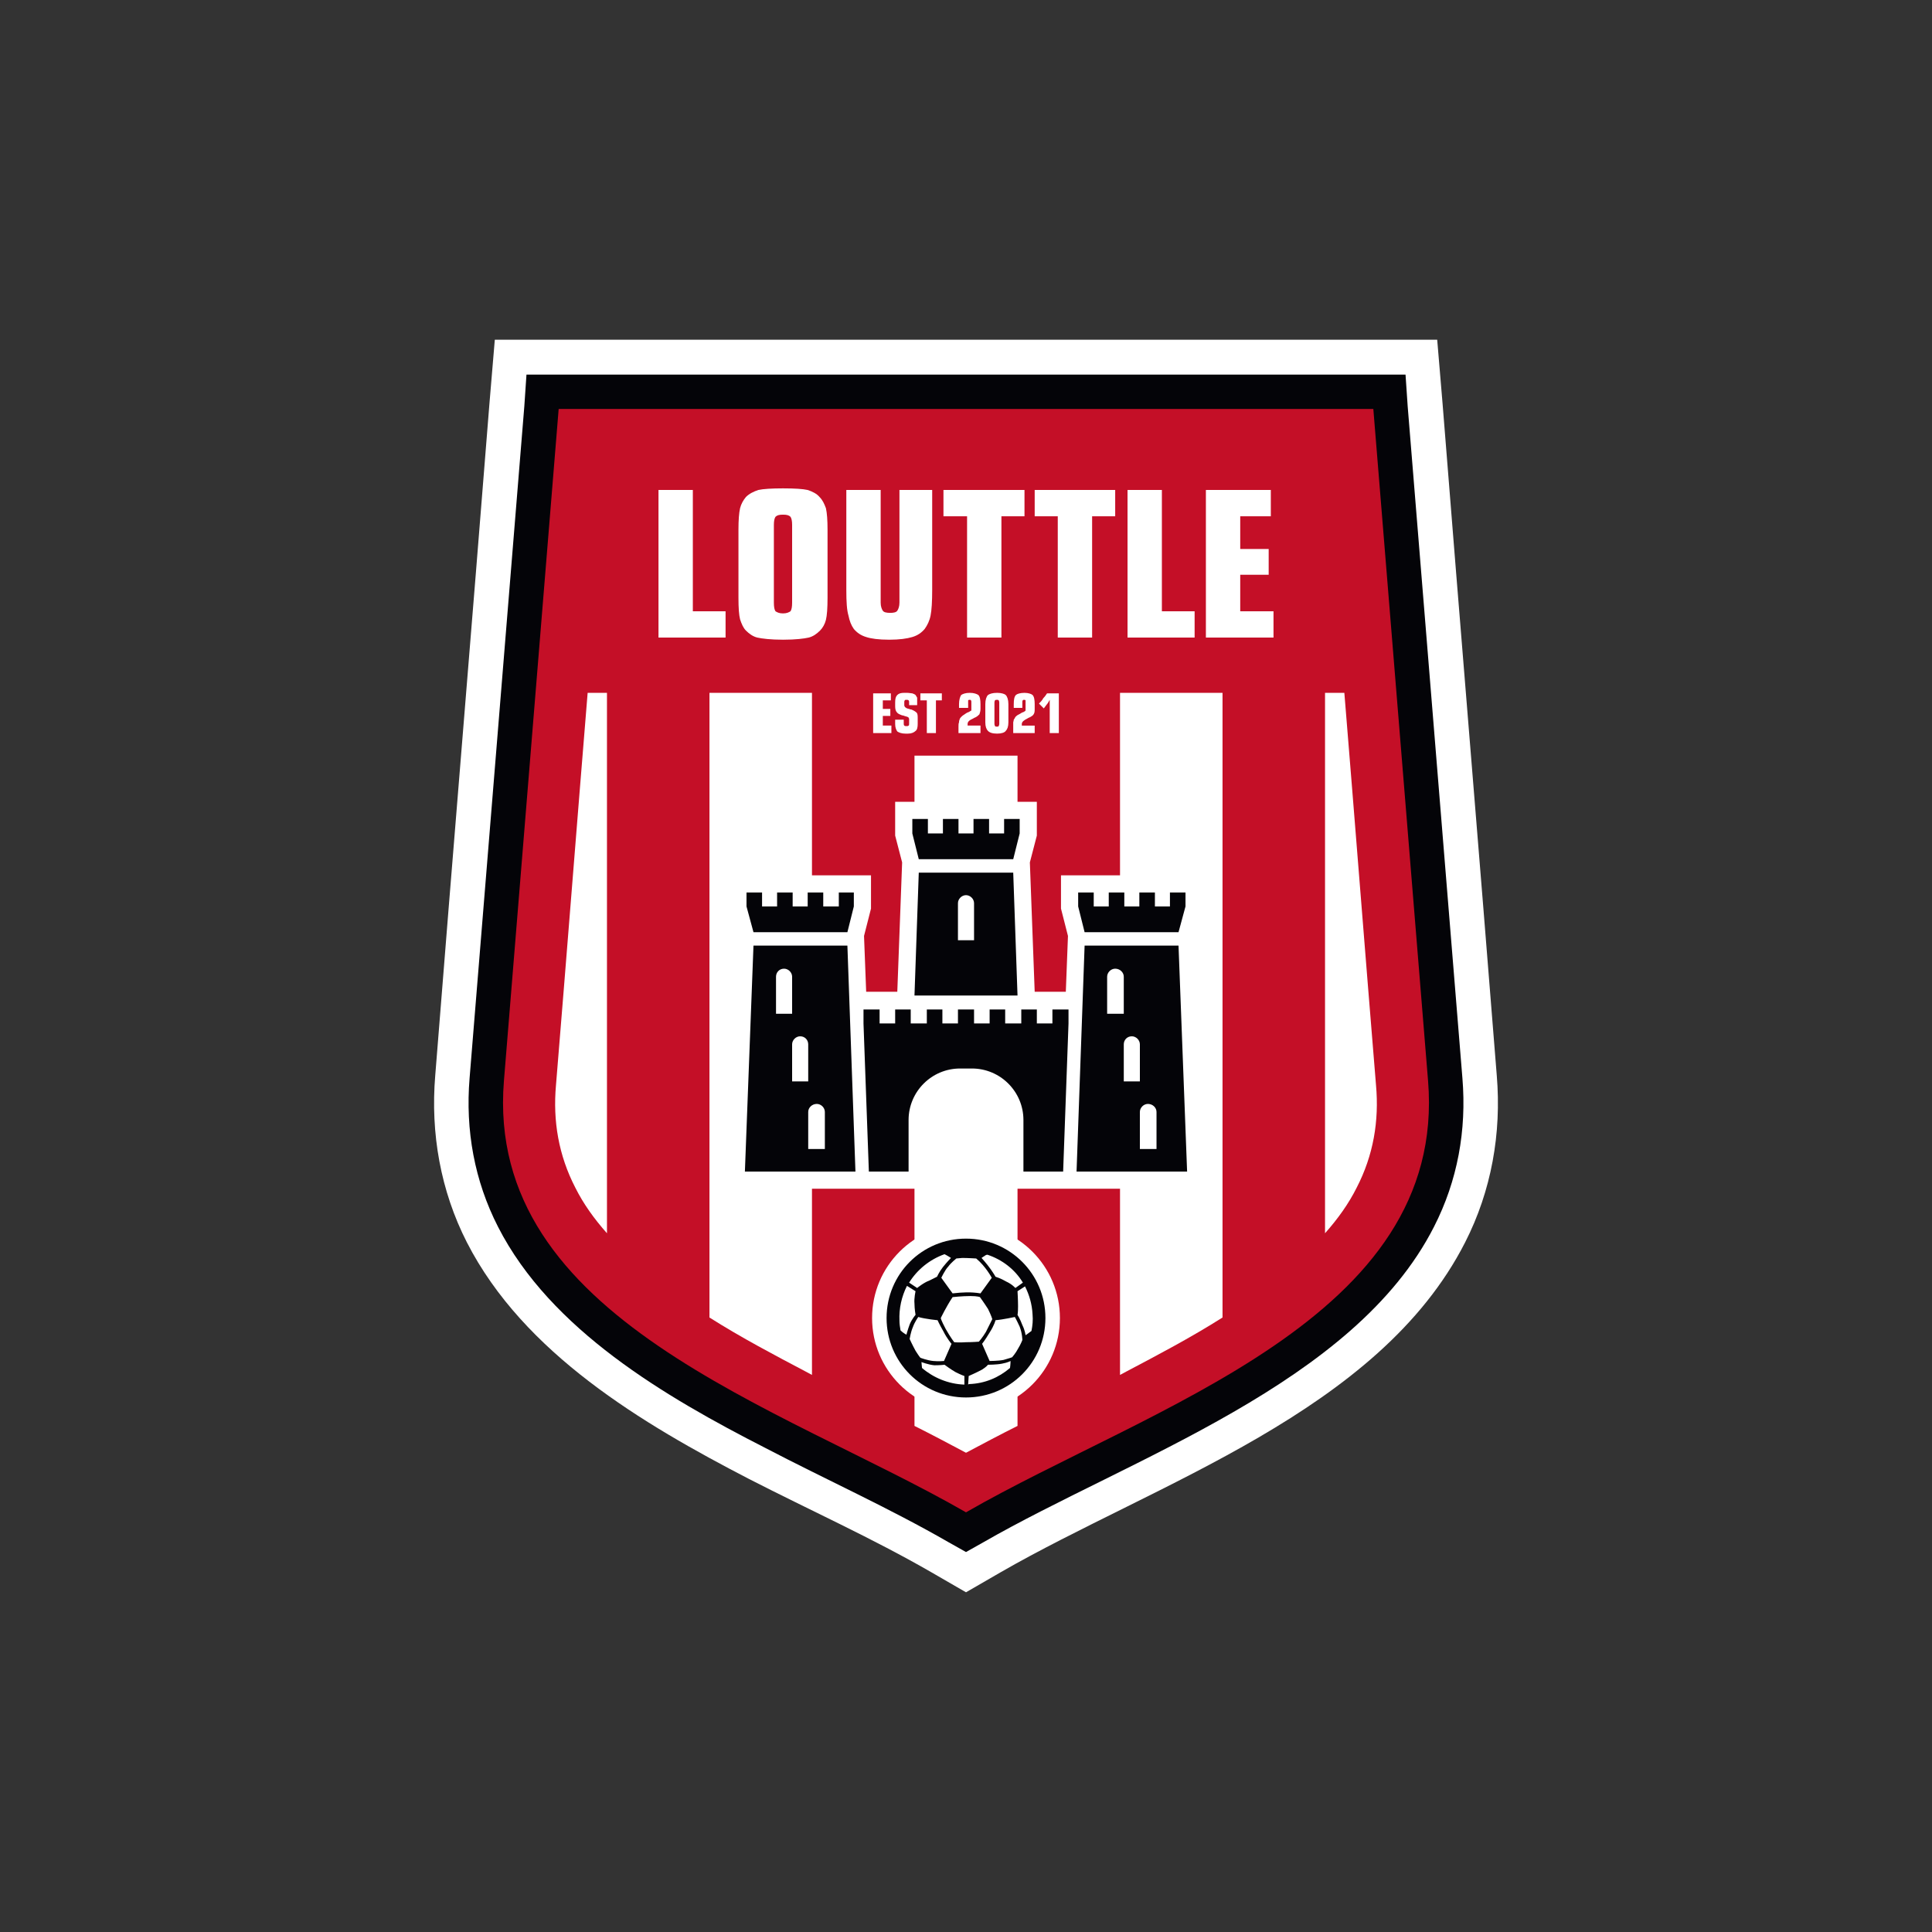 <svg xmlns="http://www.w3.org/2000/svg" xml:space="preserve" width="100%" height="100%" version="1.1" style="shape-rendering:geometricPrecision; text-rendering:geometricPrecision; image-rendering:optimizeQuality; fill-rule:evenodd; clip-rule:evenodd" viewBox="0 0 3600 3600" xmlns:xlink="http://www.w3.org/1999/xlink" x="-141.73" y="-141.73"><rect x="0" y="0" width="3600" height="3600" fill="#333333" stroke="none"/> <defs> <style type="text/css"> <![CDATA[ .fil0 { fill: none } .fil2 { fill: #040408 } .fil3 { fill: #C40F27 } .fil4 { fill: white } .fil1 { fill: white } ]]> </style> </defs> <g id="Layer_x0020_1">  <rect class="fil0" width="3600" height="3600"/> <path class="fil1" d="M1736 2930c-111,-64 -227,-116 -340,-174 -199,-103 -420,-234 -526,-441 -49,-96 -68,-203 -59,-311 33,-417 68,-835 101,-1252l10 -119 1756 0 10 119c33,417 68,835 101,1252 9,108 -10,215 -59,311 -161,316 -576,448 -866,615l-64 37 -64 -37z"/> <path class="fil2" d="M1768 2874c-111,-64 -229,-117 -342,-176 -186,-95 -400,-220 -498,-412 -44,-86 -61,-180 -53,-277 34,-417 68,-834 102,-1252l4 -59 1638 0 4 59c34,418 68,835 102,1252 8,97 -9,191 -53,277 -149,293 -567,431 -840,588l-32 18 -32 -18z"/> <path class="fil3" d="M1800 2818c-344,-198 -897,-360 -861,-804 102,-1252 102,-1252 102,-1252l759 0 759 0c0,0 0,0 102,1252 36,444 -517,606 -861,804z"/> <path class="fil1" d="M1800 2707c32,-17 64,-34 96,-50l0 -1249 -192 0 0 1249c32,16 64,33 96,50zm287 -145l13 -7c55,-29 118,-62 178,-100l0 -1164 -191 0 0 117 0 1154zm382 -264c24,-27 44,-55 59,-85 31,-60 42,-124 36,-191 -20,-243 -39,-487 -59,-731l-36 0 0 1007zm-956 -1007l-191 0 0 1164c60,38 123,71 178,100l13 7 0 -1154 0 -117zm-382 0l-36 0c-20,244 -39,488 -59,731 -6,67 5,131 36,191 15,30 35,58 59,85l0 -1007z"/> <path class="fil4" d="M1681 1607l-13 -50 0 -63 264 0 0 63 -13 50 9 241 58 0 4 -104 -13 -51 0 -62 264 0 0 62 -13 51 17 471 -370 0 0 -128c0,-35 -29,-64 -64,-64l-22 0c-35,0 -64,29 -64,64l0 128 -370 0 17 -471 -13 -51 0 -62 264 0 0 62 -13 51 4 104 58 0 9 -241z"/> <g id="_2417084366816"> <path class="fil2" d="M1579 1762l15 421 -206 0 16 -421 175 0zm-118 43l0 0c8,0 15,7 15,15l0 69 -30 0 0 -69c0,-8 6,-15 15,-15zm30 126l0 0c9,0 15,7 15,15l0 69 -30 0 0 -69c0,-8 7,-15 15,-15zm31 126l0 0c8,0 15,7 15,15l0 69 -31 0 0 -69c0,-8 7,-15 16,-15z"/> <polygon class="fil2" points="1420,1689 1448,1689 1448,1663 1477,1663 1477,1689 1505,1689 1505,1663 1534,1663 1534,1689 1563,1689 1563,1663 1591,1663 1591,1689 1579,1737 1404,1737 1391,1689 1391,1663 1420,1663 "/> <path class="fil2" d="M2196 1762l16 421 -206 0 15 -421 175 0zm-118 43l0 0c9,0 16,7 16,15l0 69 -31 0 0 -69c0,-8 7,-15 15,-15zm31 126l0 0c8,0 15,7 15,15l0 69 -30 0 0 -69c0,-8 6,-15 15,-15zm30 126l0 0c9,0 16,7 16,15l0 69 -31 0 0 -69c0,-8 7,-15 15,-15z"/> <polygon class="fil2" points="2038,1689 2066,1689 2066,1663 2095,1663 2095,1689 2123,1689 2123,1663 2152,1663 2152,1689 2180,1689 2180,1663 2209,1663 2209,1689 2196,1737 2021,1737 2009,1689 2009,1663 2038,1663 "/> <path class="fil2" d="M1639 1907l29 0 0 -26 29 0 0 26 30 0 0 -26 29 0 0 26 29 0 0 -26 30 0 0 26 29 0 0 -26 29 0 0 26 30 0 0 -26 29 0 0 26 29 0 0 -26 30 0 0 26 -10 276 -74 0 0 -96c0,-53 -43,-96 -96,-96l-22 0c-53,0 -96,43 -96,96l0 96 -74 0 -10 -276 0 -26 30 0 0 26z"/> <path class="fil2" d="M1888 1626l8 229 -192 0 8 -229 176 0zm-88 42l0 0c8,0 15,7 15,15l0 69 -30 0 0 -69c0,-8 7,-15 15,-15z"/> <polygon class="fil2" points="1729,1553 1757,1553 1757,1526 1786,1526 1786,1553 1814,1553 1814,1526 1843,1526 1843,1553 1871,1553 1871,1526 1900,1526 1900,1553 1888,1601 1712,1601 1700,1553 1700,1526 1729,1526 "/> </g> <path class="fil1" d="M1227 1188l0 -275 64 0 0 226 61 0 0 49 -125 0zm249 -65l0 -145c0,-7 -1,-12 -3,-15 -3,-3 -7,-4 -14,-4 -7,0 -11,1 -14,4 -2,3 -3,8 -3,15l0 145c0,8 1,13 3,16 3,2 7,4 14,4 7,0 11,-2 14,-4 2,-3 3,-8 3,-16zm66 -9c0,19 -1,33 -3,41 -2,8 -6,15 -11,20 -6,6 -13,11 -21,13 -9,2 -24,4 -48,4 -23,0 -39,-2 -48,-4 -8,-2 -15,-7 -21,-13 -5,-5 -8,-12 -11,-21 -2,-8 -3,-21 -3,-40l0 -127c0,-18 1,-31 3,-40 2,-8 6,-15 11,-21 6,-6 14,-10 23,-13 9,-2 25,-3 46,-3 22,0 37,1 46,3 9,3 17,7 22,13 6,6 9,13 12,21 2,9 3,22 3,40l0 127zm35 -201l64 0 0 210c0,7 2,12 4,15 2,3 7,4 14,4 6,0 11,-1 13,-4 2,-3 4,-8 4,-15l0 -210 61 0 0 186c0,22 -1,38 -3,48 -2,10 -6,18 -11,25 -6,7 -13,12 -23,15 -10,3 -24,5 -43,5 -20,0 -34,-2 -43,-5 -10,-3 -17,-8 -23,-15 -5,-7 -8,-15 -10,-25 -3,-10 -4,-25 -4,-48l0 -186zm225 275l0 -226 -44 0 0 -49 151 0 0 49 -43 0 0 226 -64 0zm169 0l0 -226 -43 0 0 -49 150 0 0 49 -43 0 0 226 -64 0zm130 0l0 -275 64 0 0 226 61 0 0 49 -125 0zm146 0l0 -275 121 0 0 49 -57 0 0 61 53 0 0 48 -53 0 0 68 62 0 0 49 -126 0z"/> <circle class="fil4" cx="1800" cy="2456" r="175"/> <path class="fil2" d="M1800 2308c82,0 148,66 148,148 0,82 -66,148 -148,148 -82,0 -148,-66 -148,-148 0,-82 66,-148 148,-148zm19 37c0,0 -16,-1 -26,-1 -10,1 -11,1 -11,1 0,0 -10,8 -15,15 -6,6 -13,21 -13,21l21 29c19,-2 33,-3 52,0l21 -29c0,0 -11,-21 -29,-36zm-44 72c0,0 18,-2 33,-2 14,0 18,2 18,2 0,0 8,11 15,22 6,12 8,19 8,19 0,0 -7,14 -12,24 -6,10 -13,18 -13,18 0,0 -12,1 -24,1 -13,1 -22,0 -22,0 0,0 -7,-9 -16,-25 -9,-17 -9,-20 -9,-20 0,0 10,-21 22,-39zm107 132c-21,18 -47,29 -76,30 0,0 -1,0 -2,1l1 -16c0,0 16,-7 25,-12 8,-5 11,-9 11,-9 0,0 16,0 26,-2 11,-2 16,-5 16,-5 0,0 0,6 -1,13zm-85 31c-30,-1 -58,-13 -79,-31l-1 -11c0,0 13,5 24,6 12,0 19,-1 19,-1 0,0 12,9 21,14 10,5 16,7 16,7l0 16zm-119 -101c-1,-6 -2,-12 -2,-18 -1,-23 4,-45 14,-65l16 10c0,0 -3,13 -2,23 0,10 2,21 2,21 0,0 -7,8 -11,18 -4,11 -6,19 -6,19 0,0 -6,-3 -11,-8zm16 -89c15,-24 38,-43 66,-53 6,3 12,7 12,7 0,0 -7,7 -15,17 -7,9 -11,18 -11,18 0,0 -4,2 -14,7 -11,4 -23,14 -23,14l-15 -10zm230 59c1,11 0,21 -2,31 -5,4 -11,8 -11,8 0,0 -1,-9 -6,-19 -4,-11 -9,-19 -9,-19 0,0 1,-3 1,-16 0,-12 -1,-28 -1,-28l14 -9c8,16 13,33 14,52zm-84 -111c27,9 51,27 66,52l-14 10c0,0 -6,-7 -17,-12 -10,-6 -20,-9 -20,-9 0,0 -2,-4 -9,-14 -7,-10 -17,-21 -17,-21 0,0 1,-1 6,-4 1,-1 3,-2 5,-2zm-129 116c0,0 -7,10 -10,19 -4,9 -6,22 -6,22 0,0 5,11 11,22 7,11 9,13 9,13 0,0 13,5 24,6 10,1 20,0 20,0l14 -32c0,0 -8,-9 -15,-23 -8,-14 -11,-21 -11,-21 0,0 -22,-2 -36,-6zm144 6c0,0 -2,9 -11,23 -9,15 -14,21 -14,21l14 32c0,0 16,0 26,-2 11,-3 16,-5 16,-5 0,0 7,-8 11,-16 5,-8 8,-16 8,-16 0,0 0,-12 -5,-25 -6,-13 -9,-18 -9,-18 0,0 -23,5 -36,6z"/> <path class="fil1" d="M1627 1366l0 -74 33 0 0 13 -15 0 0 16 14 0 0 13 -14 0 0 18 16 0 0 14 -34 0zm57 -25l0 7c0,2 0,3 1,4 1,1 2,1 4,1 2,0 3,0 4,-1 1,0 1,-2 1,-4l0 -5c0,-2 0,-3 0,-4 0,0 -1,-1 -1,-2 -1,-1 -4,-2 -8,-3 -2,-1 -3,-1 -4,-1 -5,-2 -8,-3 -10,-6 -2,-2 -3,-6 -3,-11l0 -7c0,-7 1,-11 4,-14 3,-3 7,-4 13,-4l5 0c4,0 8,1 10,1 3,1 5,2 6,3 1,2 2,3 3,5 0,2 0,4 0,8l0 6 -15 0 0 -5c0,-2 0,-3 -1,-4 -1,-1 -2,-1 -4,-1 -1,0 -3,0 -3,1 -1,1 -1,2 -1,4l0 5c0,3 3,6 9,7 2,1 3,1 4,1 5,2 8,4 10,6 2,2 2,6 2,11l0 10c0,6 -1,11 -4,13 -3,3 -8,5 -14,5l-5 0c-7,0 -12,-2 -15,-4 -2,-3 -4,-7 -4,-14l0 -8 16 0zm43 25l0 -61 -12 0 0 -13 40 0 0 13 -11 0 0 61 -17 0zm59 0l0 -12c0,-3 0,-6 1,-8 0,-1 0,-3 1,-5 0,-1 1,-3 3,-5 1,-1 3,-3 5,-4 1,-1 3,-2 6,-4 3,-1 5,-2 6,-3 1,0 1,-1 2,-1 0,-1 0,-2 0,-3l0 -12c0,-2 0,-4 -1,-4 0,-1 -1,-1 -2,-1 -2,0 -2,0 -3,1 0,0 0,2 0,4l0 10 -17 0 0 -7c0,-8 2,-14 4,-17 3,-2 8,-4 16,-4 8,0 13,2 16,4 3,3 4,9 4,17l0 9c0,4 -1,7 -2,10 -2,2 -4,4 -8,6 -1,0 -2,1 -4,2 -7,3 -10,6 -10,10l0 3 24 0 0 14 -41 0zm67 -57l0 40c0,2 1,3 1,4 1,1 2,1 4,1 1,0 2,0 3,-1 0,-1 1,-2 1,-4l0 -40c0,-2 -1,-4 -1,-4 -1,-1 -2,-1 -3,-1 -2,0 -3,0 -4,1 0,0 -1,2 -1,4zm26 37c0,8 -2,13 -5,16 -2,3 -8,5 -16,5 -9,0 -14,-2 -17,-5 -3,-3 -5,-8 -5,-16l0 -34c0,-8 2,-14 5,-17 3,-2 8,-4 17,-4 8,0 14,2 16,4 3,3 5,9 5,17l0 34zm9 20l0 -12c0,-3 0,-6 0,-8 0,-1 1,-3 1,-5 1,-1 2,-3 3,-5 1,-1 3,-3 5,-4 2,-1 4,-2 7,-4 3,-1 5,-2 6,-3 0,0 1,-1 1,-1 0,-1 0,-2 0,-3l0 -12c0,-2 0,-4 0,-4 -1,-1 -1,-1 -3,-1 -1,0 -2,0 -2,1 -1,0 -1,2 -1,4l0 10 -16 0 0 -7c0,-8 1,-14 4,-17 2,-2 8,-4 16,-4 7,0 13,2 15,4 3,3 4,9 4,17l0 9c0,4 0,7 -2,10 -1,2 -4,4 -8,6 -1,0 -2,1 -4,2 -6,3 -10,6 -10,10l0 3 24 0 0 14 -40 0zm68 0l0 -62c-2,3 -3,6 -5,8 -2,3 -4,5 -6,8l-9 -9c3,-3 6,-6 8,-10 3,-3 5,-6 7,-9l22 0 0 74 -17 0z"/> </g> </svg>